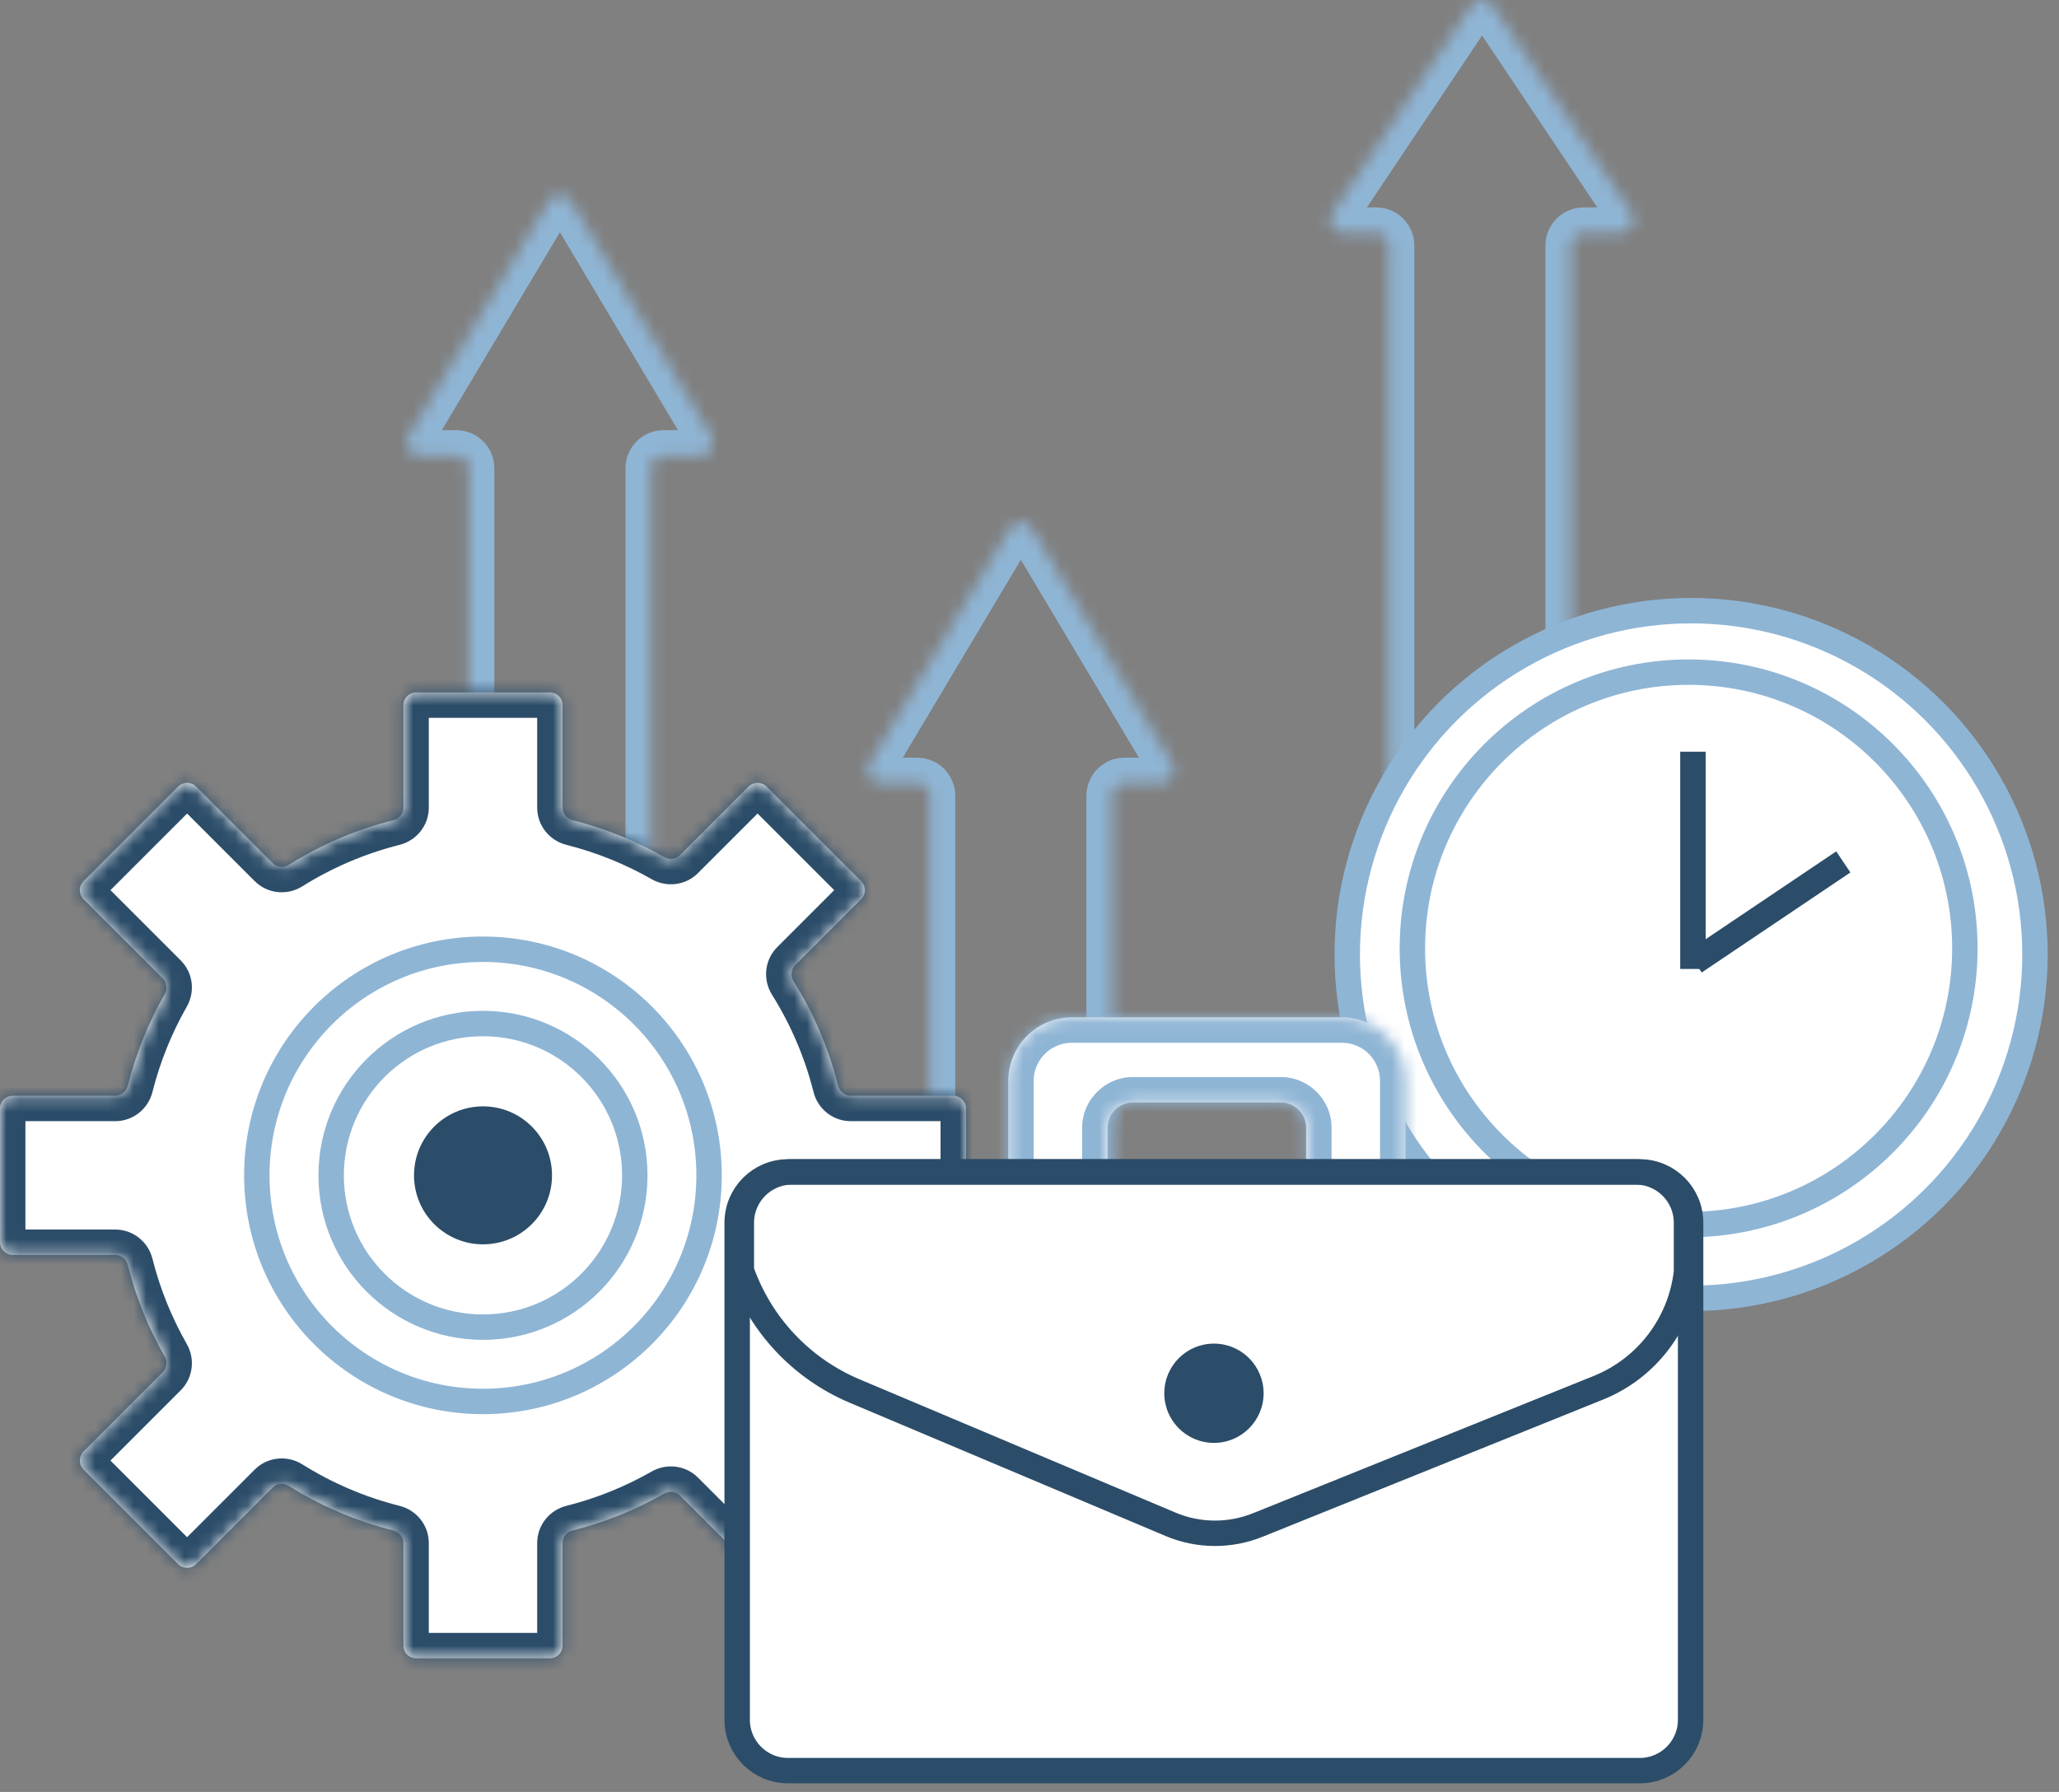 <?xml version="1.0" encoding="UTF-8"?> <svg xmlns="http://www.w3.org/2000/svg" width="162" height="141" viewBox="0 0 162 141" fill="none"><rect x="0" y="0" width="162" height="141" fill="#808080" stroke="none"/><mask id="path-1-inside-1_435_1915" fill="white"><path fill-rule="evenodd" clip-rule="evenodd" d="M91.371 61.62C92.147 61.62 92.627 60.774 92.229 60.108L81.178 41.583C80.79 40.933 79.848 40.933 79.46 41.583L68.408 60.108C68.011 60.774 68.491 61.62 69.267 61.62H72.16C72.712 61.62 73.16 62.068 73.16 62.62V130.777C73.16 131.329 73.607 131.777 74.16 131.777H86.477C87.029 131.777 87.477 131.329 87.477 130.777V62.62C87.477 62.068 87.925 61.62 88.477 61.62H91.371Z"></path></mask><path d="M68.408 60.108L66.691 59.083L68.408 60.108ZM92.229 60.108L93.947 59.083L92.229 60.108ZM79.46 41.583L77.743 40.558L79.46 41.583ZM79.46 42.608L90.512 61.132L93.947 59.083L82.895 40.558L79.46 42.608ZM70.126 61.132L81.178 42.608L77.743 40.558L66.691 59.083L70.126 61.132ZM72.16 59.62H69.267V63.62H72.16V59.62ZM75.16 130.777V62.62H71.16V130.777H75.16ZM86.477 129.777H74.16V133.777H86.477V129.777ZM85.477 62.62V130.777H89.477V62.62H85.477ZM91.371 59.62H88.477V63.62H91.371V59.62ZM89.477 62.62C89.477 63.172 89.029 63.62 88.477 63.62V59.62C86.82 59.62 85.477 60.963 85.477 62.62H89.477ZM86.477 133.777C88.134 133.777 89.477 132.434 89.477 130.777H85.477C85.477 130.225 85.925 129.777 86.477 129.777V133.777ZM71.16 130.777C71.16 132.434 72.503 133.777 74.16 133.777V129.777C74.712 129.777 75.16 130.225 75.16 130.777H71.16ZM72.16 63.62C71.607 63.62 71.16 63.172 71.16 62.62H75.16C75.16 60.963 73.816 59.62 72.16 59.62V63.62ZM66.691 59.083C65.498 61.083 66.939 63.62 69.267 63.62V59.62C70.043 59.62 70.524 60.466 70.126 61.132L66.691 59.083ZM90.512 61.132C90.114 60.466 90.594 59.62 91.371 59.62V63.62C93.699 63.62 95.14 61.083 93.947 59.083L90.512 61.132ZM82.895 40.558C81.731 38.608 78.906 38.608 77.743 40.558L81.178 42.608C80.79 43.258 79.848 43.258 79.46 42.608L82.895 40.558Z" fill="#8FB5D5" mask="url(#path-1-inside-1_435_1915)"></path><mask id="path-3-inside-2_435_1915" fill="white"><path fill-rule="evenodd" clip-rule="evenodd" d="M55.105 35.848C55.881 35.848 56.361 35.002 55.964 34.335L44.912 15.811C44.524 15.16 43.582 15.16 43.194 15.811L32.143 34.335C31.745 35.002 32.225 35.848 33.002 35.848H35.894C36.446 35.848 36.894 36.295 36.894 36.848V105.005C36.894 105.557 37.342 106.005 37.894 106.005H50.212C50.764 106.005 51.212 105.557 51.212 105.005V36.848C51.212 36.295 51.659 35.848 52.212 35.848H55.105Z"></path></mask><path d="M55.964 34.335L57.681 33.311L55.964 34.335ZM43.194 15.811L41.477 14.786L43.194 15.811ZM43.194 16.835L54.246 35.36L57.681 33.311L46.63 14.786L43.194 16.835ZM33.86 35.36L44.912 16.835L41.477 14.786L30.425 33.311L33.86 35.36ZM35.894 33.848H33.002V37.848H35.894V33.848ZM38.894 105.005V36.848H34.894V105.005H38.894ZM50.212 104.005H37.894V108.005H50.212V104.005ZM49.212 36.848V105.005H53.212V36.848H49.212ZM55.105 33.848H52.212V37.848H55.105V33.848ZM53.212 36.848C53.212 37.4 52.764 37.848 52.212 37.848V33.848C50.555 33.848 49.212 35.191 49.212 36.848H53.212ZM50.212 108.005C51.868 108.005 53.212 106.662 53.212 105.005H49.212C49.212 104.453 49.659 104.005 50.212 104.005V108.005ZM34.894 105.005C34.894 106.662 36.237 108.005 37.894 108.005V104.005C38.446 104.005 38.894 104.453 38.894 105.005H34.894ZM35.894 37.848C35.342 37.848 34.894 37.4 34.894 36.848H38.894C38.894 35.191 37.551 33.848 35.894 33.848V37.848ZM30.425 33.311C29.232 35.31 30.673 37.848 33.002 37.848V33.848C33.778 33.848 34.258 34.693 33.86 35.36L30.425 33.311ZM54.246 35.36C53.849 34.693 54.329 33.848 55.105 33.848V37.848C57.434 37.848 58.874 35.31 57.681 33.311L54.246 35.36ZM46.63 14.786C45.466 12.835 42.641 12.835 41.477 14.786L44.912 16.835C44.524 17.486 43.582 17.485 43.194 16.835L46.63 14.786Z" fill="#8FB5D5" mask="url(#path-3-inside-2_435_1915)"></path><mask id="path-5-inside-3_435_1915" fill="white"><path fill-rule="evenodd" clip-rule="evenodd" d="M127.547 18.321C128.347 18.321 128.823 17.429 128.378 16.764L117.439 0.443C117.043 -0.148 116.174 -0.148 115.778 0.443L104.839 16.764C104.394 17.429 104.87 18.321 105.67 18.321H108.278C108.831 18.321 109.278 18.769 109.278 19.321V129.051C109.278 129.603 109.726 130.051 110.278 130.051H122.596C123.148 130.051 123.596 129.603 123.596 129.051V19.321C123.596 18.769 124.044 18.321 124.596 18.321H127.547Z"></path></mask><path d="M128.378 16.764L126.716 17.878L128.378 16.764ZM117.439 0.443L115.778 1.557L117.439 0.443ZM115.778 0.443L117.439 1.557L115.778 0.443ZM115.778 1.557L126.716 17.878L130.039 15.651L119.1 -0.67L115.778 1.557ZM106.5 17.878L117.439 1.557L114.116 -0.67L103.178 15.651L106.5 17.878ZM108.278 16.321H105.67V20.321H108.278V16.321ZM111.278 129.051V19.321H107.278V129.051H111.278ZM122.596 128.051H110.278V132.051H122.596V128.051ZM121.596 19.321V129.051H125.596V19.321H121.596ZM127.547 16.321H124.596V20.321H127.547V16.321ZM125.596 19.321C125.596 19.873 125.148 20.321 124.596 20.321V16.321C122.939 16.321 121.596 17.664 121.596 19.321H125.596ZM122.596 132.051C124.253 132.051 125.596 130.708 125.596 129.051H121.596C121.596 128.499 122.044 128.051 122.596 128.051V132.051ZM107.278 129.051C107.278 130.708 108.621 132.051 110.278 132.051V128.051C110.831 128.051 111.278 128.499 111.278 129.051H107.278ZM108.278 20.321C107.726 20.321 107.278 19.873 107.278 19.321H111.278C111.278 17.664 109.935 16.321 108.278 16.321V20.321ZM103.178 15.651C101.842 17.644 103.27 20.321 105.67 20.321V16.321C106.469 16.321 106.946 17.213 106.5 17.878L103.178 15.651ZM126.716 17.878C126.271 17.213 126.747 16.321 127.547 16.321V20.321C129.947 20.321 131.375 17.644 130.039 15.651L126.716 17.878ZM119.1 -0.67C117.912 -2.443 115.305 -2.443 114.116 -0.67L117.439 1.557C117.043 2.148 116.174 2.148 115.778 1.557L119.1 -0.67Z" fill="#8FB5D5" mask="url(#path-5-inside-3_435_1915)"></path><mask id="path-7-inside-4_435_1915" fill="white"><path fill-rule="evenodd" clip-rule="evenodd" d="M31.738 55.483C31.738 54.931 32.185 54.483 32.738 54.483H43.265C43.818 54.483 44.265 54.931 44.265 55.483V63.55C44.265 64.019 44.592 64.423 45.046 64.538C47.607 65.181 50.031 66.168 52.268 67.445C52.669 67.674 53.174 67.614 53.5 67.288L58.897 61.891C59.288 61.501 59.921 61.501 60.312 61.891L67.756 69.335C68.146 69.726 68.146 70.359 67.756 70.749L62.569 75.937C62.231 76.274 62.181 76.801 62.434 77.205C64.007 79.716 65.205 82.487 65.946 85.439C66.061 85.893 66.465 86.22 66.934 86.22H75.001C75.553 86.22 76.001 86.667 76.001 87.22V97.747C76.001 98.299 75.553 98.747 75.001 98.747H66.934C66.465 98.747 66.061 99.073 65.946 99.528C65.204 102.48 64.007 105.251 62.434 107.762C62.181 108.166 62.231 108.694 62.568 109.031L67.754 114.216C68.144 114.607 68.144 115.24 67.754 115.631L60.31 123.075C59.919 123.465 59.286 123.465 58.896 123.075L53.5 117.679C53.174 117.353 52.668 117.293 52.268 117.522C50.031 118.799 47.607 119.785 45.046 120.429C44.592 120.543 44.265 120.947 44.265 121.416V129.484C44.265 130.036 43.818 130.484 43.265 130.484H32.738C32.185 130.484 31.738 130.036 31.738 129.484V121.417C31.738 120.948 31.411 120.544 30.956 120.429C28.004 119.688 25.233 118.49 22.721 116.916C22.317 116.663 21.79 116.714 21.453 117.051L15.428 123.076C15.037 123.466 14.404 123.466 14.014 123.076L6.569 115.632C6.179 115.241 6.179 114.608 6.569 114.218L12.805 107.982C13.131 107.656 13.19 107.151 12.962 106.75C11.684 104.513 10.698 102.089 10.055 99.528C9.94 99.073 9.536 98.747 9.067 98.747H1C0.448 98.747 -2.41421e-08 98.299 0 97.747L4.60191e-07 87.22C4.84333e-07 86.667 0.448 86.22 1 86.22H9.067C9.536 86.22 9.94 85.893 10.055 85.439C10.698 82.878 11.684 80.454 12.961 78.217C13.19 77.816 13.131 77.311 12.805 76.985L6.57 70.75C6.18 70.36 6.18 69.726 6.57 69.336L14.014 61.892C14.405 61.501 15.038 61.501 15.428 61.892L21.453 67.916C21.79 68.253 22.317 68.304 22.721 68.05C25.233 66.477 28.004 65.279 30.956 64.537C31.411 64.423 31.738 64.019 31.738 63.55V55.483Z"></path></mask><path fill-rule="evenodd" clip-rule="evenodd" d="M31.738 55.483C31.738 54.931 32.185 54.483 32.738 54.483H43.265C43.818 54.483 44.265 54.931 44.265 55.483V63.55C44.265 64.019 44.592 64.423 45.046 64.538C47.607 65.181 50.031 66.168 52.268 67.445C52.669 67.674 53.174 67.614 53.5 67.288L58.897 61.891C59.288 61.501 59.921 61.501 60.312 61.891L67.756 69.335C68.146 69.726 68.146 70.359 67.756 70.749L62.569 75.937C62.231 76.274 62.181 76.801 62.434 77.205C64.007 79.716 65.205 82.487 65.946 85.439C66.061 85.893 66.465 86.22 66.934 86.22H75.001C75.553 86.22 76.001 86.667 76.001 87.22V97.747C76.001 98.299 75.553 98.747 75.001 98.747H66.934C66.465 98.747 66.061 99.073 65.946 99.528C65.204 102.48 64.007 105.251 62.434 107.762C62.181 108.166 62.231 108.694 62.568 109.031L67.754 114.216C68.144 114.607 68.144 115.24 67.754 115.631L60.31 123.075C59.919 123.465 59.286 123.465 58.896 123.075L53.5 117.679C53.174 117.353 52.668 117.293 52.268 117.522C50.031 118.799 47.607 119.785 45.046 120.429C44.592 120.543 44.265 120.947 44.265 121.416V129.484C44.265 130.036 43.818 130.484 43.265 130.484H32.738C32.185 130.484 31.738 130.036 31.738 129.484V121.417C31.738 120.948 31.411 120.544 30.956 120.429C28.004 119.688 25.233 118.49 22.721 116.916C22.317 116.663 21.79 116.714 21.453 117.051L15.428 123.076C15.037 123.466 14.404 123.466 14.014 123.076L6.569 115.632C6.179 115.241 6.179 114.608 6.569 114.218L12.805 107.982C13.131 107.656 13.19 107.151 12.962 106.75C11.684 104.513 10.698 102.089 10.055 99.528C9.94 99.073 9.536 98.747 9.067 98.747H1C0.448 98.747 -2.41421e-08 98.299 0 97.747L4.60191e-07 87.22C4.84333e-07 86.667 0.448 86.22 1 86.22H9.067C9.536 86.22 9.94 85.893 10.055 85.439C10.698 82.878 11.684 80.454 12.961 78.217C13.19 77.816 13.131 77.311 12.805 76.985L6.57 70.75C6.18 70.36 6.18 69.726 6.57 69.336L14.014 61.892C14.405 61.501 15.038 61.501 15.428 61.892L21.453 67.916C21.79 68.253 22.317 68.304 22.721 68.05C25.233 66.477 28.004 65.279 30.956 64.537C31.411 64.423 31.738 64.019 31.738 63.55V55.483Z" fill="white"></path><path d="M22.721 68.05L21.659 66.356L22.721 68.05ZM14.014 61.892L12.6 60.478L14.014 61.892ZM15.428 61.892L14.014 63.306L15.428 61.892ZM6.57 69.336L5.156 67.922L6.57 69.336ZM12.961 78.217L14.698 79.208L12.961 78.217ZM12.805 76.985L11.39 78.399L12.805 76.985ZM12.805 107.982L14.219 109.396L12.805 107.982ZM12.962 106.75L14.698 105.758L12.962 106.75ZM6.569 115.632L7.984 114.218L6.569 115.632ZM6.569 114.218L7.984 115.632L6.569 114.218ZM15.428 123.076L16.842 124.49L15.428 123.076ZM14.014 123.076L15.428 121.662L14.014 123.076ZM22.721 116.916L21.659 118.611L22.721 116.916ZM21.453 117.051L22.867 118.465L21.453 117.051ZM30.956 120.429L30.469 122.369L30.956 120.429ZM45.046 120.429L44.559 118.489L45.046 120.429ZM52.268 117.522L53.259 119.259L52.268 117.522ZM60.31 123.075L61.724 124.489L60.31 123.075ZM67.754 115.631L69.168 117.045L67.754 115.631ZM62.434 107.762L60.739 106.7L62.434 107.762ZM65.946 99.528L67.886 100.016L65.946 99.528ZM65.946 85.439L64.007 85.926L65.946 85.439ZM62.569 75.937L61.154 74.522L62.569 75.937ZM62.434 77.205L64.129 76.143L62.434 77.205ZM67.756 69.335L69.17 67.921L67.756 69.335ZM67.756 70.749L66.341 69.335L67.756 70.749ZM58.897 61.891L60.312 63.305L58.897 61.891ZM60.312 61.891L61.726 60.477L60.312 61.891ZM52.268 67.445L53.26 65.708L52.268 67.445ZM53.5 67.288L54.914 68.703L53.5 67.288ZM45.046 64.538L44.559 66.477L45.046 64.538ZM43.265 52.483H32.738V56.483H43.265V52.483ZM46.265 63.55V55.483H42.265V63.55H46.265ZM44.559 66.477C46.94 67.076 49.195 67.993 51.276 69.182L53.26 65.708C50.868 64.342 48.274 63.287 45.534 62.598L44.559 66.477ZM57.483 60.477L52.086 65.874L54.914 68.703L60.312 63.305L57.483 60.477ZM69.17 67.921L61.726 60.477L58.897 63.305L66.341 70.749L69.17 67.921ZM63.983 77.351L69.17 72.164L66.341 69.335L61.154 74.522L63.983 77.351ZM60.739 78.267C62.203 80.604 63.317 83.181 64.007 85.926L67.886 84.951C67.092 81.793 65.811 78.828 64.129 76.143L60.739 78.267ZM66.934 88.22H75.001V84.22H66.934V88.22ZM74.001 87.22V97.747H78.001V87.22H74.001ZM75.001 96.747H66.934V100.747H75.001V96.747ZM64.007 99.041C63.317 101.786 62.203 104.363 60.739 106.7L64.128 108.824C65.811 106.139 67.092 103.174 67.886 100.016L64.007 99.041ZM69.168 112.802L63.982 107.616L61.154 110.445L66.34 115.631L69.168 112.802ZM61.724 124.489L69.168 117.045L66.34 114.216L58.896 121.66L61.724 124.489ZM52.085 119.093L57.481 124.489L60.31 121.66L54.914 116.264L52.085 119.093ZM51.276 115.785C49.195 116.974 46.94 117.891 44.559 118.489L45.534 122.369C48.273 121.68 50.867 120.625 53.259 119.259L51.276 115.785ZM42.265 121.416V129.484H46.265V121.416H42.265ZM43.265 128.484H32.738V132.484H43.265V128.484ZM33.738 129.484V121.417H29.738V129.484H33.738ZM31.444 118.49C28.698 117.8 26.12 116.686 23.783 115.222L21.659 118.611C24.345 120.294 27.31 121.575 30.469 122.369L31.444 118.49ZM16.842 124.49L22.867 118.465L20.039 115.637L14.014 121.662L16.842 124.49ZM5.155 117.046L12.599 124.49L15.428 121.662L7.984 114.218L5.155 117.046ZM11.391 106.568L5.155 112.803L7.984 115.632L14.219 109.396L11.391 106.568ZM14.698 105.758C13.51 103.677 12.593 101.422 11.994 99.041L8.115 100.016C8.803 102.756 9.859 105.35 11.225 107.742L14.698 105.758ZM9.067 96.747H1V100.747H9.067V96.747ZM2 97.747L2 87.22L-2 87.22L-2 97.747L2 97.747ZM1 88.22H9.067V84.22H1V88.22ZM11.994 85.926C12.593 83.545 13.51 81.29 14.698 79.208L11.225 77.225C9.859 79.617 8.803 82.211 8.115 84.951L11.994 85.926ZM5.156 72.164L11.39 78.399L14.219 75.57L7.984 69.336L5.156 72.164ZM12.6 60.478L5.156 67.922L7.984 70.75L15.428 63.306L12.6 60.478ZM22.867 66.502L16.843 60.478L14.014 63.306L20.038 69.33L22.867 66.502ZM23.783 69.745C26.12 68.281 28.698 67.167 31.444 66.477L30.469 62.597C27.31 63.391 24.345 64.673 21.659 66.356L23.783 69.745ZM29.738 55.483V63.55H33.738V55.483H29.738ZM31.444 66.477C32.755 66.147 33.738 64.969 33.738 63.55H29.738C29.738 63.069 30.068 62.698 30.469 62.597L31.444 66.477ZM20.038 69.33C21.059 70.35 22.618 70.475 23.783 69.745L21.659 66.356C22.016 66.132 22.521 66.156 22.867 66.502L20.038 69.33ZM15.428 63.306C15.038 63.697 14.405 63.697 14.014 63.306L16.843 60.478C15.671 59.306 13.772 59.306 12.6 60.478L15.428 63.306ZM7.984 69.336C8.375 69.726 8.375 70.36 7.984 70.75L5.156 67.922C3.984 69.093 3.984 70.993 5.156 72.164L7.984 69.336ZM14.698 79.208C15.358 78.053 15.205 76.557 14.219 75.57L11.39 78.399C11.056 78.065 11.022 77.579 11.225 77.225L14.698 79.208ZM9.067 88.22C10.486 88.22 11.665 87.237 11.994 85.926L8.115 84.951C8.216 84.549 8.586 84.22 9.067 84.22V88.22ZM2 87.22C2 87.772 1.552 88.22 1 88.22V84.22C-0.657 84.22 -2 85.563 -2 87.22L2 87.22ZM1 96.747C1.552 96.747 2 97.195 2 97.747L-2 97.747C-2 99.404 -0.657 100.747 1 100.747V96.747ZM11.994 99.041C11.665 97.73 10.486 96.747 9.067 96.747V100.747C8.586 100.747 8.216 100.417 8.115 100.016L11.994 99.041ZM14.219 109.396C15.205 108.41 15.358 106.914 14.698 105.758L11.225 107.742C11.022 107.388 11.056 106.902 11.391 106.568L14.219 109.396ZM7.984 114.218C8.374 114.608 8.374 115.241 7.984 115.632L5.155 112.803C3.984 113.975 3.984 115.874 5.155 117.046L7.984 114.218ZM14.014 121.662C14.404 121.271 15.037 121.271 15.428 121.662L12.599 124.49C13.771 125.662 15.67 125.662 16.842 124.49L14.014 121.662ZM23.783 115.222C22.618 114.492 21.059 114.616 20.039 115.637L22.867 118.465C22.521 118.811 22.016 118.835 21.659 118.611L23.783 115.222ZM33.738 121.417C33.738 119.997 32.755 118.819 31.444 118.49L30.469 122.369C30.068 122.268 29.738 121.898 29.738 121.417H33.738ZM32.738 128.484C33.29 128.484 33.738 128.931 33.738 129.484H29.738C29.738 131.14 31.081 132.484 32.738 132.484V128.484ZM42.265 129.484C42.265 128.931 42.713 128.484 43.265 128.484V132.484C44.922 132.484 46.265 131.14 46.265 129.484H42.265ZM44.559 118.489C43.248 118.819 42.265 119.997 42.265 121.416H46.265C46.265 121.898 45.935 122.268 45.534 122.369L44.559 118.489ZM54.914 116.264C53.928 115.278 52.431 115.126 51.276 115.785L53.259 119.259C52.905 119.461 52.42 119.427 52.085 119.093L54.914 116.264ZM58.896 121.66C59.286 121.27 59.919 121.27 60.31 121.66L57.481 124.489C58.653 125.66 60.553 125.66 61.724 124.489L58.896 121.66ZM66.34 115.631C65.949 115.24 65.949 114.607 66.34 114.216L69.168 117.045C70.34 115.873 70.34 113.974 69.168 112.802L66.34 115.631ZM60.739 106.7C60.009 107.865 60.134 109.425 61.154 110.445L63.982 107.616C64.329 107.962 64.352 108.468 64.128 108.824L60.739 106.7ZM66.934 96.747C65.514 96.747 64.336 97.73 64.007 99.041L67.886 100.016C67.785 100.417 67.415 100.747 66.934 100.747V96.747ZM74.001 97.747C74.001 97.195 74.449 96.747 75.001 96.747V100.747C76.658 100.747 78.001 99.404 78.001 97.747H74.001ZM75.001 88.22C74.449 88.22 74.001 87.772 74.001 87.22H78.001C78.001 85.563 76.658 84.22 75.001 84.22V88.22ZM64.007 85.926C64.336 87.237 65.514 88.22 66.934 88.22V84.22C67.415 84.22 67.785 84.549 67.886 84.951L64.007 85.926ZM61.154 74.522C60.134 75.543 60.009 77.102 60.739 78.267L64.129 76.143C64.352 76.5 64.329 77.005 63.983 77.351L61.154 74.522ZM66.341 70.749C65.951 70.359 65.951 69.726 66.341 69.335L69.17 72.164C70.341 70.992 70.341 69.093 69.17 67.921L66.341 70.749ZM60.312 63.305C59.921 63.696 59.288 63.696 58.897 63.305L61.726 60.477C60.554 59.305 58.655 59.305 57.483 60.477L60.312 63.305ZM51.276 69.182C52.431 69.841 53.928 69.689 54.914 68.703L52.086 65.874C52.42 65.54 52.906 65.506 53.26 65.708L51.276 69.182ZM42.265 63.55C42.265 64.969 43.248 66.148 44.559 66.477L45.534 62.598C45.935 62.699 46.265 63.069 46.265 63.55H42.265ZM32.738 52.483C31.081 52.483 29.738 53.826 29.738 55.483H33.738C33.738 56.035 33.29 56.483 32.738 56.483V52.483ZM43.265 56.483C42.713 56.483 42.265 56.035 42.265 55.483H46.265C46.265 53.826 44.922 52.483 43.265 52.483V56.483Z" fill="#2C4D69" mask="url(#path-7-inside-4_435_1915)"></path><circle cx="37.998" cy="92.483" r="17.791" stroke="#8FB5D5" stroke-width="2"></circle><circle cx="38" cy="92.483" r="11.945" stroke="#8FB5D5" stroke-width="2"></circle><circle cx="38.003" cy="92.483" r="5.429" fill="#2C4D69"></circle><circle cx="133.055" cy="75.106" r="27.055" fill="white" stroke="#8FB5D5" stroke-width="2"></circle><path d="M145.03 67.82L133.332 75.691" stroke="#2C4D69" stroke-width="2" stroke-linejoin="bevel"></path><circle cx="132.859" cy="74.622" r="21.734" stroke="#8FB5D5" stroke-width="2"></circle><path d="M133.199 59.151L133.199 76.242" stroke="#2C4D69" stroke-width="2" stroke-linejoin="bevel"></path><mask id="path-16-inside-5_435_1915" fill="white"><path fill-rule="evenodd" clip-rule="evenodd" d="M110.581 85.051C110.581 82.289 108.342 80.051 105.581 80.051H84.328C81.567 80.051 79.328 82.289 79.328 85.051L79.328 95.142C79.328 97.903 81.567 100.142 84.328 100.142L105.581 100.142C108.342 100.142 110.581 97.903 110.581 95.142V85.051ZM102.768 88.748C102.768 87.643 101.873 86.748 100.768 86.748L94.955 86.748H89.142C88.037 86.748 87.142 87.643 87.142 88.748V95.909C87.142 97.014 88.037 97.909 89.142 97.909L100.768 97.909C101.873 97.909 102.768 97.014 102.768 95.909V88.748Z"></path></mask><path fill-rule="evenodd" clip-rule="evenodd" d="M110.581 85.051C110.581 82.289 108.342 80.051 105.581 80.051H84.328C81.567 80.051 79.328 82.289 79.328 85.051L79.328 95.142C79.328 97.903 81.567 100.142 84.328 100.142L105.581 100.142C108.342 100.142 110.581 97.903 110.581 95.142V85.051ZM102.768 88.748C102.768 87.643 101.873 86.748 100.768 86.748L94.955 86.748H89.142C88.037 86.748 87.142 87.643 87.142 88.748V95.909C87.142 97.014 88.037 97.909 89.142 97.909L100.768 97.909C101.873 97.909 102.768 97.014 102.768 95.909V88.748Z" fill="white"></path><path d="M79.328 85.051L77.328 85.051L79.328 85.051ZM79.328 95.142L81.328 95.142L79.328 95.142ZM84.328 100.142L84.328 98.142H84.328V100.142ZM105.581 100.142L105.581 102.142H105.581V100.142ZM100.768 86.748L100.768 88.748H100.768V86.748ZM94.955 86.748L94.955 84.748H94.955V86.748ZM89.142 97.909L89.142 95.909H89.142V97.909ZM100.768 97.909L100.768 99.909H100.768V97.909ZM105.581 82.051C107.238 82.051 108.581 83.394 108.581 85.051H112.581C112.581 81.185 109.447 78.051 105.581 78.051V82.051ZM84.328 82.051H105.581V78.051H84.328V82.051ZM81.328 85.051C81.328 83.394 82.671 82.051 84.328 82.051V78.051C80.462 78.051 77.328 81.185 77.328 85.051L81.328 85.051ZM81.328 95.142L81.328 85.051L77.328 85.051L77.328 95.142L81.328 95.142ZM84.328 98.142C82.671 98.142 81.328 96.799 81.328 95.142L77.328 95.142C77.328 99.008 80.462 102.142 84.328 102.142V98.142ZM105.581 98.142L84.328 98.142L84.328 102.142L105.581 102.142L105.581 98.142ZM108.581 95.142C108.581 96.799 107.238 98.142 105.581 98.142V102.142C109.447 102.142 112.581 99.008 112.581 95.142H108.581ZM108.581 85.051V95.142H112.581V85.051H108.581ZM100.768 88.748H100.768H104.768C104.768 86.539 102.977 84.748 100.768 84.748V88.748ZM94.955 88.748L100.768 88.748L100.768 84.748L94.955 84.748L94.955 88.748ZM89.142 88.748H94.955V84.748H89.142V88.748ZM89.142 88.748V88.748V84.748C86.933 84.748 85.142 86.539 85.142 88.748H89.142ZM89.142 95.909V88.748H85.142V95.909H89.142ZM89.142 95.909H89.142H85.142C85.142 98.119 86.933 99.909 89.142 99.909V95.909ZM100.768 95.909L89.142 95.909L89.142 99.909L100.768 99.909L100.768 95.909ZM100.768 95.909V95.909V99.909C102.977 99.909 104.768 98.119 104.768 95.909H100.768ZM100.768 88.748V95.909H104.768V88.748H100.768Z" fill="#8FB5D5" mask="url(#path-16-inside-5_435_1915)"></path><path d="M133.016 96.212L133.016 135.324C133.016 137.533 131.225 139.324 129.016 139.324L62 139.324C59.791 139.324 58 137.533 58 135.324L58 96.212C58 94.003 59.791 92.212 62 92.212L129.016 92.212C131.225 92.212 133.016 94.003 133.016 96.212Z" fill="white" stroke="#2C4D69" stroke-width="2"></path><path d="M67.24 109.454L92.099 119.941C94.289 120.865 96.756 120.885 98.961 119.996L113.832 114.003L125.758 109.197C129.567 107.662 132.228 104.164 132.692 100.086V96.212C132.692 94.003 130.901 92.212 128.692 92.212H62.328C60.119 92.212 58.328 94.003 58.328 96.212V99.974C59.827 104.247 63.063 107.691 67.24 109.454Z" stroke="#2C4D69" stroke-width="2"></path><circle cx="95.512" cy="109.629" r="3.907" fill="#2C4D69"></circle></svg> 